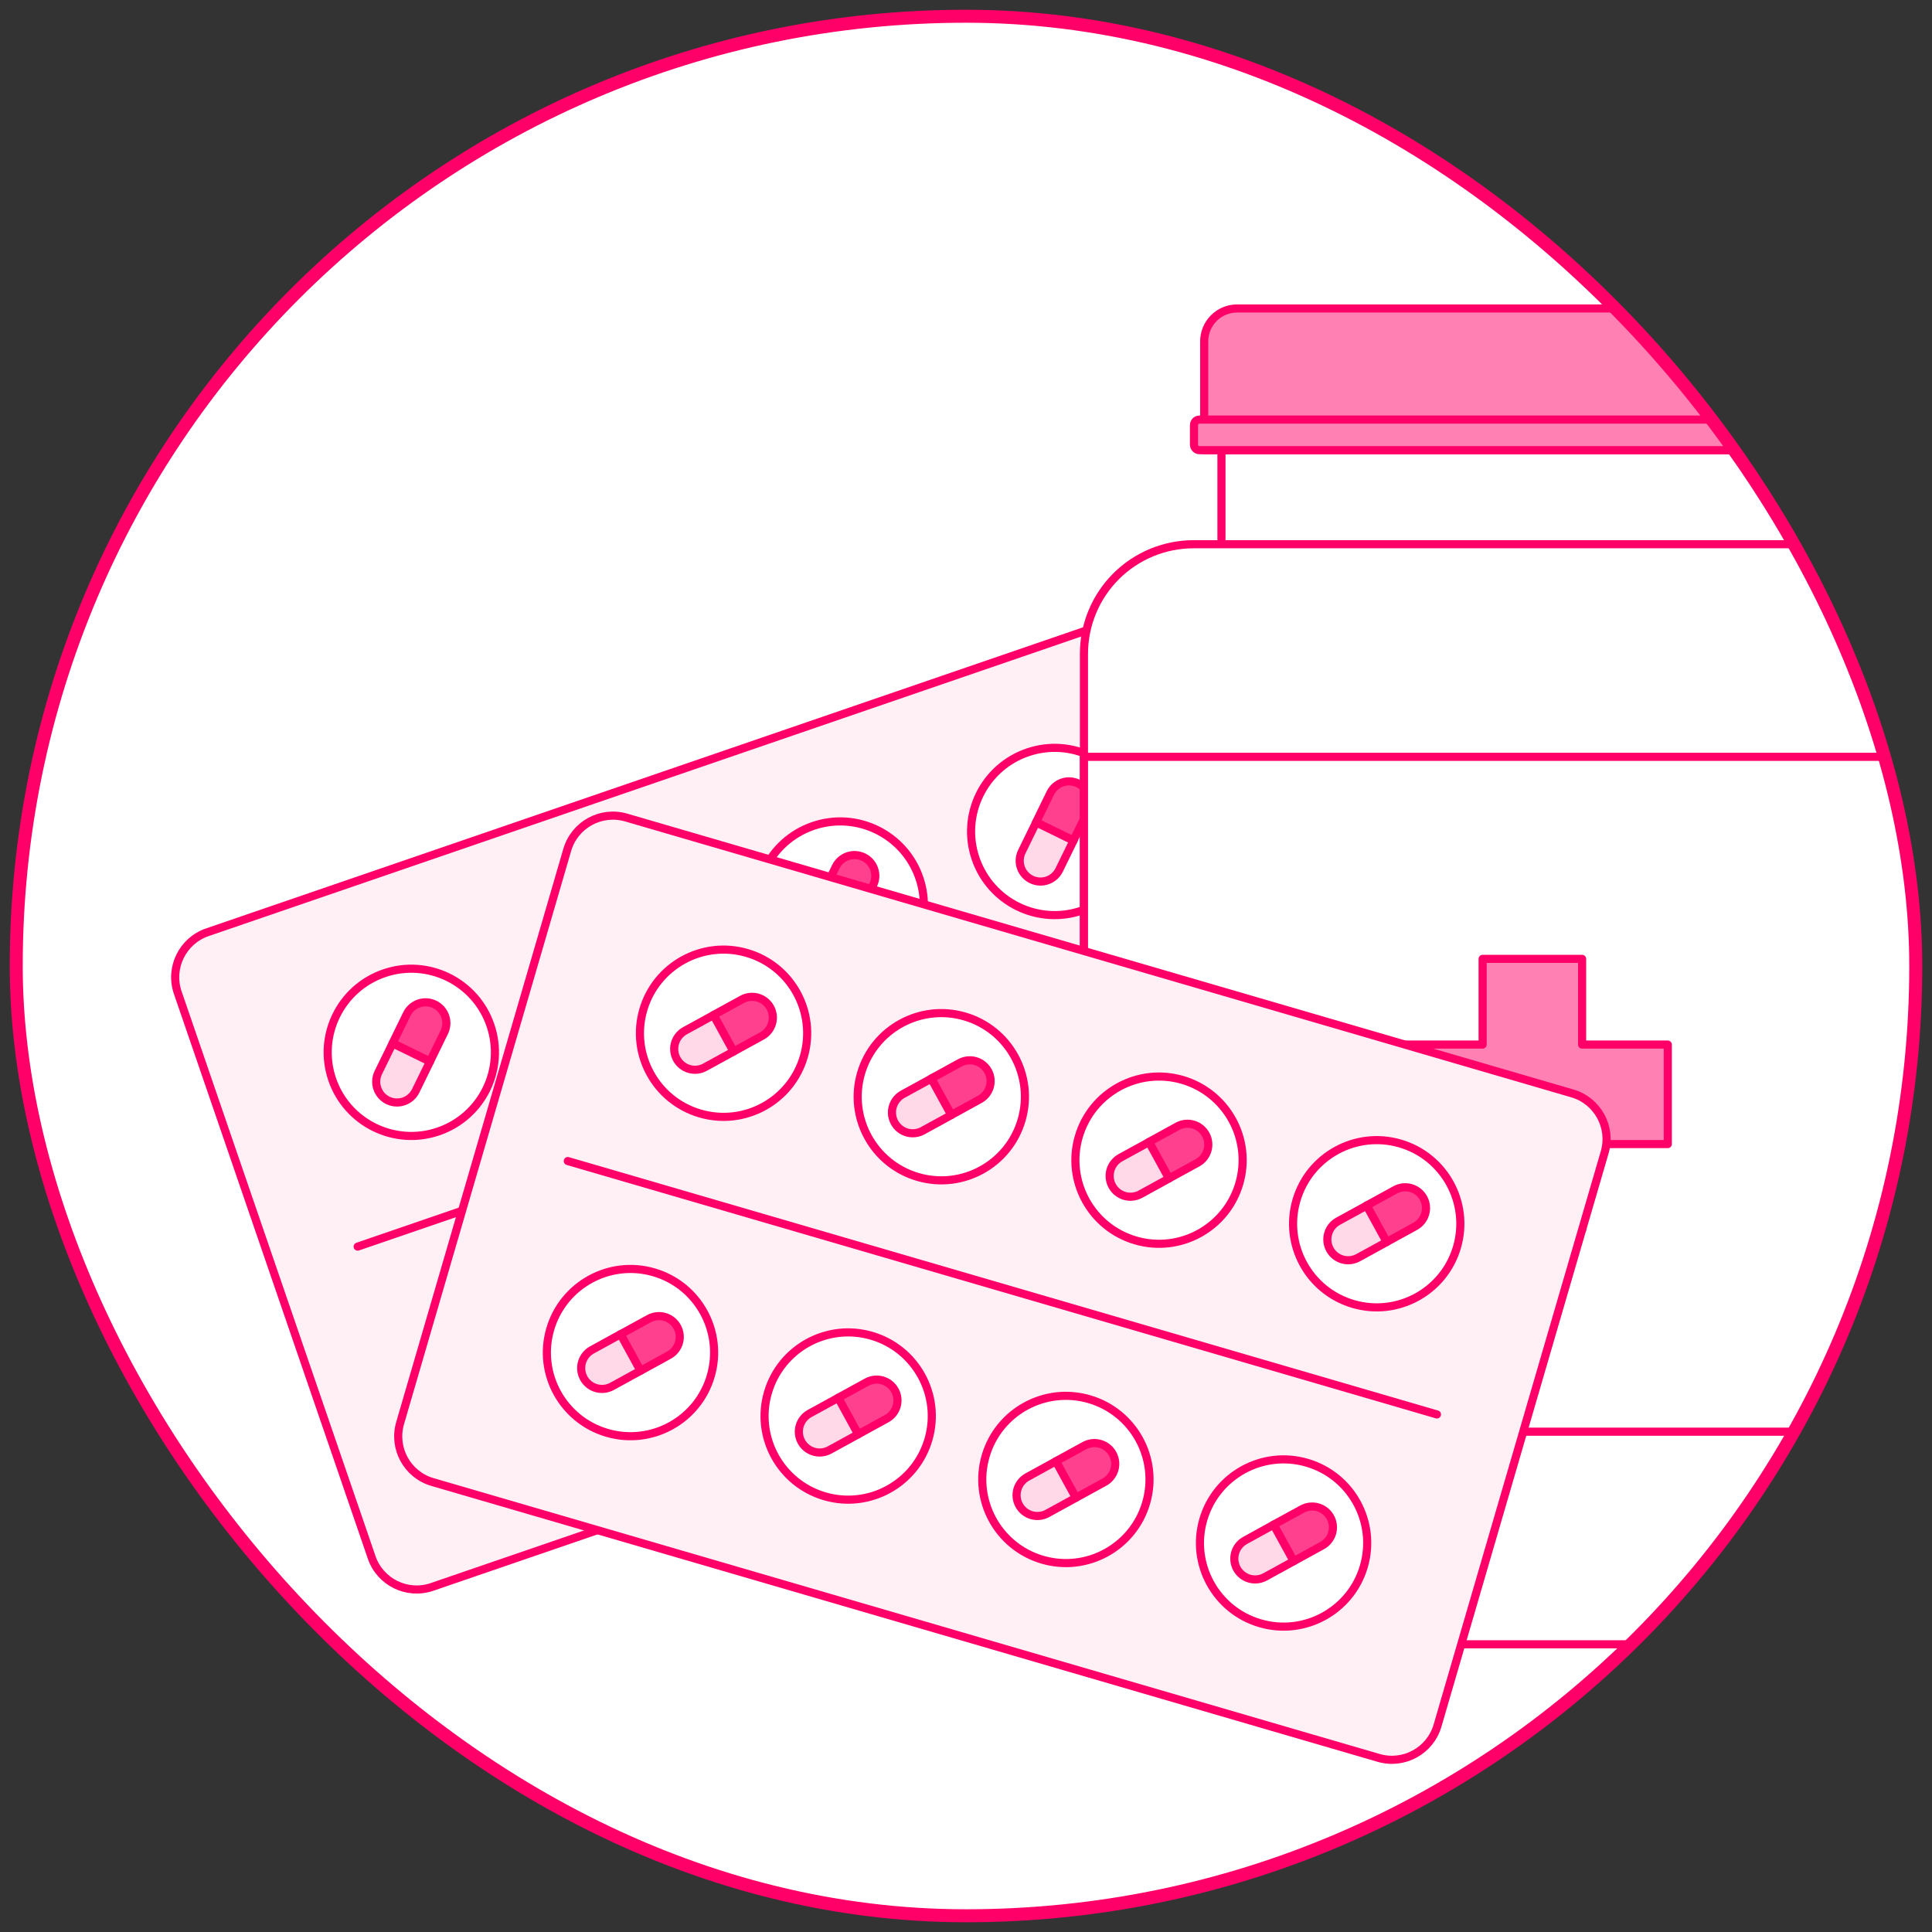 <svg width="119" height="119" viewBox="0 0 119 119" fill="none" xmlns="http://www.w3.org/2000/svg">
<rect x="0" y="0" width="119" height="119" fill="#333333" stroke="none"/>
<g clip-path="url(#clip0_16824_7044)">
<rect x="-19.801" y="-32.797" width="172.12" height="172.12" fill="white"/>
<path d="M73.902 39.529L85.844 74.312C86.369 75.842 85.555 77.508 84.025 78.033L26.612 97.745C25.082 98.27 23.417 97.456 22.892 95.926L10.95 61.143C10.424 59.614 11.239 57.948 12.768 57.423L70.181 37.711C71.711 37.186 73.377 38 73.902 39.529Z" fill="#FFF0F6" stroke="#FF0068" stroke-width="0.5" stroke-linecap="round" stroke-linejoin="round"/>
<path d="M74.77 58.677L22.029 76.785" stroke="#FF0068" stroke-width="0.5" stroke-linecap="round" stroke-linejoin="round"/>
<path d="M76.488 68.915C77.412 71.605 75.98 74.534 73.29 75.458C70.6 76.382 67.67 74.95 66.747 72.26C65.823 69.57 67.255 66.64 69.945 65.716C72.635 64.793 75.565 66.225 76.488 68.915Z" fill="white" stroke="#FF0068" stroke-width="0.5" stroke-linecap="round" stroke-linejoin="round"/>
<path d="M71.345 68.226C71.419 68.075 71.522 67.94 71.648 67.829C71.774 67.717 71.921 67.632 72.08 67.577C72.239 67.522 72.407 67.5 72.575 67.51C72.743 67.52 72.907 67.564 73.058 67.638C73.21 67.712 73.345 67.815 73.456 67.941C73.567 68.067 73.653 68.214 73.707 68.373C73.762 68.532 73.785 68.7 73.775 68.868C73.764 69.036 73.721 69.2 73.647 69.352L72.767 71.152L70.462 70.026L71.345 68.226Z" fill="#FF408E" stroke="#FF0068" stroke-width="0.5" stroke-linecap="round" stroke-linejoin="round"/>
<path d="M72.767 71.147L71.886 72.947C71.812 73.098 71.709 73.233 71.583 73.344C71.457 73.456 71.31 73.541 71.151 73.596C70.992 73.65 70.824 73.673 70.656 73.663C70.488 73.652 70.324 73.609 70.173 73.535C70.021 73.461 69.886 73.359 69.774 73.233C69.663 73.106 69.577 72.96 69.522 72.8C69.468 72.641 69.445 72.473 69.456 72.305C69.466 72.137 69.51 71.972 69.584 71.821L70.462 70.02L72.767 71.147Z" fill="#FFD9E8" stroke="#FF0068" stroke-width="0.5" stroke-linecap="round" stroke-linejoin="round"/>
<path d="M63.276 73.446C64.199 76.136 62.767 79.066 60.077 79.989C57.387 80.913 54.457 79.481 53.534 76.791C52.61 74.101 54.042 71.171 56.732 70.248C59.422 69.324 62.352 70.756 63.276 73.446Z" fill="white" stroke="#FF0068" stroke-width="0.5" stroke-linecap="round" stroke-linejoin="round"/>
<path d="M58.136 72.756C58.285 72.451 58.549 72.217 58.871 72.107C59.193 71.997 59.545 72.018 59.85 72.168C60.001 72.242 60.137 72.344 60.248 72.471C60.359 72.597 60.445 72.743 60.499 72.903C60.554 73.062 60.577 73.23 60.566 73.398C60.556 73.566 60.513 73.73 60.439 73.881L59.558 75.683L57.256 74.556L58.136 72.756Z" fill="#FF408E" stroke="#FF0068" stroke-width="0.5" stroke-linecap="round" stroke-linejoin="round"/>
<path d="M59.559 75.687L58.679 77.487C58.53 77.792 58.265 78.026 57.944 78.136C57.622 78.246 57.27 78.225 56.964 78.075C56.813 78.001 56.678 77.898 56.567 77.772C56.455 77.646 56.37 77.499 56.315 77.34C56.261 77.181 56.238 77.013 56.248 76.845C56.259 76.677 56.302 76.513 56.376 76.362L57.256 74.56L59.559 75.687Z" fill="#FFD9E8" stroke="#FF0068" stroke-width="0.5" stroke-linecap="round" stroke-linejoin="round"/>
<path d="M50.068 77.989C50.992 80.679 49.56 83.609 46.87 84.532C44.18 85.456 41.25 84.024 40.327 81.334C39.403 78.644 40.835 75.714 43.525 74.79C46.215 73.867 49.145 75.299 50.068 77.989Z" fill="white" stroke="#FF0068" stroke-width="0.5" stroke-linecap="round" stroke-linejoin="round"/>
<path d="M44.925 77.297C44.998 77.146 45.101 77.011 45.227 76.9C45.353 76.788 45.5 76.703 45.66 76.648C45.819 76.594 45.987 76.571 46.155 76.581C46.323 76.592 46.487 76.635 46.638 76.709C46.789 76.783 46.925 76.885 47.036 77.011C47.148 77.138 47.234 77.284 47.288 77.444C47.343 77.603 47.366 77.771 47.355 77.939C47.344 78.107 47.301 78.272 47.227 78.423L46.347 80.224L44.045 79.097L44.925 77.297Z" fill="#FF408E" stroke="#FF0068" stroke-width="0.5" stroke-linecap="round" stroke-linejoin="round"/>
<path d="M46.348 80.222L45.467 82.022C45.393 82.173 45.29 82.308 45.164 82.42C45.038 82.531 44.891 82.617 44.732 82.671C44.573 82.726 44.404 82.749 44.237 82.738C44.069 82.728 43.904 82.684 43.753 82.611C43.602 82.537 43.467 82.434 43.356 82.308C43.244 82.181 43.159 82.035 43.104 81.876C43.05 81.716 43.027 81.548 43.037 81.38C43.048 81.212 43.091 81.048 43.165 80.897L44.045 79.096L46.348 80.222Z" fill="#FFD9E8" stroke="#FF0068" stroke-width="0.5" stroke-linecap="round" stroke-linejoin="round"/>
<path d="M36.856 82.524C37.779 85.214 36.347 88.144 33.657 89.067C30.967 89.991 28.037 88.559 27.114 85.869C26.19 83.179 27.622 80.249 30.312 79.326C33.002 78.402 35.932 79.834 36.856 82.524Z" fill="white" stroke="#FF0068" stroke-width="0.5" stroke-linecap="round" stroke-linejoin="round"/>
<path d="M31.713 81.828C31.787 81.677 31.89 81.542 32.016 81.43C32.142 81.319 32.289 81.234 32.448 81.179C32.607 81.124 32.775 81.102 32.943 81.112C33.111 81.123 33.275 81.166 33.426 81.24C33.578 81.314 33.713 81.417 33.824 81.543C33.935 81.669 34.021 81.816 34.075 81.975C34.13 82.134 34.153 82.302 34.142 82.47C34.132 82.638 34.089 82.802 34.015 82.953L33.135 84.754L30.832 83.628L31.713 81.828Z" fill="#FF408E" stroke="#FF0068" stroke-width="0.5" stroke-linecap="round" stroke-linejoin="round"/>
<path d="M33.136 84.757L32.255 86.557C32.181 86.708 32.078 86.843 31.952 86.955C31.826 87.066 31.679 87.151 31.52 87.206C31.361 87.261 31.193 87.283 31.025 87.273C30.857 87.263 30.692 87.219 30.541 87.145C30.39 87.072 30.255 86.969 30.143 86.843C30.032 86.717 29.946 86.57 29.891 86.411C29.837 86.251 29.814 86.083 29.825 85.915C29.835 85.747 29.879 85.583 29.953 85.432L30.832 83.631L33.136 84.757Z" fill="#FFD9E8" stroke="#FF0068" stroke-width="0.5" stroke-linecap="round" stroke-linejoin="round"/>
<path d="M69.834 49.542C70.758 52.232 69.326 55.161 66.635 56.085C63.945 57.009 61.016 55.577 60.092 52.886C59.169 50.196 60.601 47.267 63.291 46.343C65.981 45.42 68.91 46.852 69.834 49.542Z" fill="white" stroke="#FF0068" stroke-width="0.5" stroke-linecap="round" stroke-linejoin="round"/>
<path d="M64.695 48.846C64.769 48.695 64.872 48.559 64.998 48.448C65.124 48.337 65.271 48.251 65.43 48.197C65.589 48.142 65.758 48.119 65.925 48.13C66.094 48.14 66.258 48.184 66.409 48.257C66.56 48.331 66.695 48.434 66.806 48.56C66.918 48.686 67.003 48.833 67.058 48.992C67.113 49.151 67.135 49.32 67.125 49.488C67.115 49.656 67.071 49.82 66.997 49.971L66.118 51.772L63.815 50.647L64.695 48.846Z" fill="#FF408E" stroke="#FF0068" stroke-width="0.5" stroke-linecap="round" stroke-linejoin="round"/>
<path d="M66.122 51.779L65.241 53.579C65.167 53.731 65.064 53.866 64.938 53.977C64.812 54.089 64.665 54.175 64.506 54.229C64.347 54.284 64.179 54.307 64.011 54.296C63.843 54.285 63.678 54.242 63.527 54.167C63.376 54.094 63.24 53.991 63.129 53.865C63.017 53.739 62.932 53.592 62.877 53.433C62.822 53.274 62.8 53.105 62.81 52.937C62.821 52.769 62.865 52.605 62.939 52.454L63.819 50.654L66.122 51.779Z" fill="#FFD9E8" stroke="#FF0068" stroke-width="0.5" stroke-linecap="round" stroke-linejoin="round"/>
<path d="M56.625 54.073C57.549 56.763 56.117 59.693 53.426 60.616C50.736 61.54 47.807 60.108 46.883 57.418C45.96 54.728 47.392 51.798 50.082 50.874C52.772 49.951 55.702 51.383 56.625 54.073Z" fill="white" stroke="#FF0068" stroke-width="0.5" stroke-linecap="round" stroke-linejoin="round"/>
<path d="M51.481 53.385C51.631 53.08 51.895 52.846 52.217 52.736C52.538 52.626 52.891 52.647 53.196 52.797C53.347 52.87 53.482 52.973 53.594 53.099C53.705 53.225 53.791 53.372 53.845 53.532C53.9 53.691 53.922 53.859 53.912 54.027C53.902 54.195 53.858 54.359 53.784 54.51L52.904 56.311L50.602 55.186L51.481 53.385Z" fill="#FF408E" stroke="#FF0068" stroke-width="0.5" stroke-linecap="round" stroke-linejoin="round"/>
<path d="M52.908 56.315L52.028 58.114C51.954 58.266 51.851 58.401 51.725 58.512C51.599 58.624 51.452 58.709 51.293 58.764C51.134 58.819 50.965 58.842 50.797 58.831C50.629 58.821 50.465 58.777 50.313 58.703C50.162 58.629 50.027 58.526 49.916 58.4C49.804 58.274 49.719 58.127 49.664 57.968C49.61 57.809 49.587 57.641 49.597 57.473C49.608 57.305 49.651 57.141 49.725 56.989L50.606 55.189L52.908 56.315Z" fill="#FFD9E8" stroke="#FF0068" stroke-width="0.5" stroke-linecap="round" stroke-linejoin="round"/>
<path d="M43.414 58.608C44.338 61.298 42.906 64.228 40.216 65.151C37.526 66.075 34.596 64.643 33.672 61.953C32.749 59.263 34.181 56.333 36.871 55.41C39.561 54.486 42.49 55.918 43.414 58.608Z" fill="white" stroke="#FF0068" stroke-width="0.5" stroke-linecap="round" stroke-linejoin="round"/>
<path d="M38.272 57.924C38.346 57.773 38.449 57.638 38.575 57.527C38.701 57.415 38.848 57.33 39.007 57.275C39.166 57.221 39.335 57.198 39.502 57.208C39.67 57.219 39.835 57.262 39.986 57.336C40.137 57.41 40.273 57.512 40.384 57.638C40.496 57.764 40.581 57.911 40.636 58.071C40.691 58.23 40.713 58.398 40.703 58.566C40.692 58.734 40.648 58.898 40.574 59.05L39.695 60.85L37.393 59.725L38.272 57.924Z" fill="#FF408E" stroke="#FF0068" stroke-width="0.5" stroke-linecap="round" stroke-linejoin="round"/>
<path d="M39.695 60.848L38.814 62.648C38.74 62.799 38.638 62.935 38.512 63.046C38.386 63.158 38.239 63.243 38.08 63.298C37.92 63.353 37.752 63.375 37.584 63.365C37.416 63.354 37.252 63.31 37.1 63.236C36.949 63.162 36.814 63.059 36.703 62.933C36.592 62.807 36.506 62.66 36.451 62.501C36.397 62.342 36.374 62.174 36.385 62.006C36.395 61.838 36.438 61.674 36.512 61.523L37.393 59.722L39.695 60.848Z" fill="#FFD9E8" stroke="#FF0068" stroke-width="0.5" stroke-linecap="round" stroke-linejoin="round"/>
<path d="M30.205 63.145C31.129 65.835 29.697 68.765 27.007 69.689C24.317 70.612 21.387 69.18 20.463 66.49C19.54 63.8 20.972 60.87 23.662 59.947C26.352 59.023 29.282 60.455 30.205 63.145Z" fill="white" stroke="#FF0068" stroke-width="0.5" stroke-linecap="round" stroke-linejoin="round"/>
<path d="M25.062 62.455C25.136 62.304 25.239 62.169 25.365 62.057C25.491 61.946 25.638 61.861 25.797 61.806C25.956 61.751 26.125 61.729 26.293 61.739C26.461 61.749 26.625 61.793 26.776 61.867C26.927 61.941 27.062 62.044 27.174 62.17C27.285 62.296 27.37 62.443 27.425 62.602C27.48 62.761 27.503 62.929 27.492 63.097C27.482 63.265 27.438 63.429 27.364 63.58L26.485 65.381L24.182 64.256L25.062 62.455Z" fill="#FF408E" stroke="#FF0068" stroke-width="0.5" stroke-linecap="round" stroke-linejoin="round"/>
<path d="M26.485 65.388L25.604 67.189C25.531 67.34 25.428 67.475 25.302 67.587C25.176 67.698 25.029 67.784 24.87 67.839C24.71 67.893 24.542 67.916 24.374 67.905C24.206 67.895 24.042 67.851 23.891 67.777C23.739 67.703 23.604 67.6 23.492 67.474C23.381 67.348 23.295 67.201 23.241 67.042C23.186 66.883 23.163 66.715 23.174 66.547C23.184 66.379 23.228 66.214 23.302 66.063L24.182 64.263L26.485 65.388Z" fill="#FFD9E8" stroke="#FF0068" stroke-width="0.5" stroke-linecap="round" stroke-linejoin="round"/>
<path d="M75.235 27.031H113.535V34.127H75.235V27.031Z" fill="white" stroke="#FF0068" stroke-width="0.5" stroke-linecap="round" stroke-linejoin="round"/>
<path d="M112.572 19H76.198C75.661 19 75.145 19.213 74.766 19.593C74.386 19.973 74.172 20.488 74.172 21.026V27.731H114.598V21.026C114.598 20.488 114.384 19.973 114.004 19.593C113.624 19.213 113.109 19 112.572 19V19Z" fill="#FF80B3" stroke="#FF0068" stroke-width="0.5" stroke-linecap="round" stroke-linejoin="round"/>
<path d="M115.248 33.522H73.518C71.727 33.522 70.01 34.233 68.743 35.499C67.477 36.766 66.765 38.483 66.765 40.274V94.865C66.765 96.567 67.441 98.198 68.644 99.401C69.847 100.605 71.479 101.28 73.18 101.28H115.581C117.282 101.28 118.914 100.605 120.117 99.401C121.32 98.198 121.996 96.567 121.996 94.865V40.274C121.996 38.484 121.285 36.767 120.02 35.501C118.755 34.235 117.038 33.523 115.248 33.522V33.522Z" fill="white" stroke="#FF0068" stroke-width="0.5" stroke-linecap="round" stroke-linejoin="round"/>
<path d="M66.766 46.617H122.002V88.184H66.766V46.617Z" fill="white" stroke="#FF0068" stroke-width="0.5" stroke-linecap="round" stroke-linejoin="round"/>
<path d="M86.042 64.34H91.321V59.06H97.449V64.34H102.727V70.468H97.449V75.747H91.321V70.468H86.042V64.34Z" fill="#FF80B3" stroke="#FF0068" stroke-width="0.5" stroke-linecap="round" stroke-linejoin="round"/>
<path d="M73.88 25.844H114.883C115.07 25.844 115.221 25.995 115.221 26.181V27.39C115.221 27.577 115.07 27.728 114.883 27.728H73.88C73.694 27.728 73.543 27.577 73.543 27.39V26.181C73.543 25.995 73.694 25.844 73.88 25.844Z" fill="#FF80B3" stroke="#FF0068" stroke-width="0.5" stroke-linecap="round" stroke-linejoin="round"/>
<path d="M98.838 70.979L88.544 106.285C88.092 107.837 86.466 108.729 84.913 108.276L26.637 91.285C25.084 90.832 24.193 89.206 24.645 87.654L34.939 52.348C35.392 50.795 37.018 49.904 38.57 50.356L96.847 67.348C98.399 67.8 99.291 69.426 98.838 70.979Z" fill="#FFF0F6" stroke="#FF0068" stroke-width="0.5" stroke-linecap="round" stroke-linejoin="round"/>
<path d="M88.507 87.122L34.973 71.514" stroke="#FF0068" stroke-width="0.5" stroke-linecap="round" stroke-linejoin="round"/>
<path d="M84.005 96.481C83.209 99.212 80.35 100.78 77.62 99.984C74.889 99.188 73.321 96.329 74.117 93.598C74.913 90.868 77.772 89.3 80.503 90.096C83.233 90.892 84.802 93.751 84.005 96.481Z" fill="white" stroke="#FF0068" stroke-width="0.5" stroke-linecap="round" stroke-linejoin="round"/>
<path d="M80.204 92.951C80.352 92.87 80.514 92.819 80.681 92.8C80.849 92.782 81.018 92.797 81.179 92.844C81.341 92.891 81.491 92.97 81.623 93.075C81.754 93.18 81.863 93.31 81.944 93.458C82.025 93.606 82.076 93.767 82.094 93.935C82.112 94.102 82.098 94.271 82.051 94.433C82.004 94.594 81.925 94.745 81.82 94.876C81.714 95.007 81.584 95.117 81.437 95.197L79.68 96.162L78.446 93.912L80.204 92.951Z" fill="#FF408E" stroke="#FF0068" stroke-width="0.5" stroke-linecap="round" stroke-linejoin="round"/>
<path d="M79.682 96.163L77.925 97.126C77.777 97.207 77.615 97.258 77.448 97.276C77.281 97.295 77.112 97.28 76.95 97.233C76.789 97.186 76.638 97.107 76.507 97.002C76.376 96.897 76.266 96.767 76.185 96.619C76.104 96.472 76.053 96.31 76.034 96.142C76.016 95.975 76.031 95.806 76.078 95.644C76.125 95.483 76.203 95.332 76.309 95.201C76.414 95.069 76.545 94.96 76.693 94.88L78.448 93.914L79.682 96.163Z" fill="#FFD9E8" stroke="#FF0068" stroke-width="0.5" stroke-linecap="round" stroke-linejoin="round"/>
<path d="M70.597 92.567C69.801 95.298 66.942 96.866 64.212 96.07C61.481 95.274 59.913 92.415 60.709 89.684C61.505 86.954 64.364 85.386 67.094 86.182C69.825 86.978 71.393 89.837 70.597 92.567Z" fill="white" stroke="#FF0068" stroke-width="0.5" stroke-linecap="round" stroke-linejoin="round"/>
<path d="M66.794 89.042C67.092 88.879 67.443 88.84 67.769 88.935C68.096 89.031 68.371 89.251 68.534 89.549C68.615 89.697 68.666 89.859 68.685 90.026C68.703 90.194 68.688 90.363 68.641 90.524C68.594 90.686 68.516 90.836 68.41 90.968C68.305 91.099 68.175 91.208 68.027 91.289L66.269 92.253L65.037 90.005L66.794 89.042Z" fill="#FF408E" stroke="#FF0068" stroke-width="0.5" stroke-linecap="round" stroke-linejoin="round"/>
<path d="M66.27 92.255L64.513 93.219C64.215 93.382 63.864 93.421 63.538 93.326C63.212 93.23 62.936 93.01 62.773 92.711C62.692 92.564 62.641 92.402 62.622 92.235C62.604 92.067 62.619 91.898 62.666 91.737C62.713 91.575 62.791 91.424 62.897 91.293C63.002 91.162 63.132 91.053 63.28 90.972L65.038 90.008L66.27 92.255Z" fill="#FFD9E8" stroke="#FF0068" stroke-width="0.5" stroke-linecap="round" stroke-linejoin="round"/>
<path d="M57.187 88.661C56.391 91.392 53.532 92.96 50.801 92.164C48.071 91.368 46.503 88.509 47.299 85.778C48.095 83.047 50.954 81.479 53.684 82.275C56.415 83.072 57.983 85.931 57.187 88.661Z" fill="white" stroke="#FF0068" stroke-width="0.5" stroke-linecap="round" stroke-linejoin="round"/>
<path d="M53.382 85.134C53.529 85.053 53.691 85.002 53.859 84.983C54.026 84.965 54.195 84.98 54.356 85.027C54.518 85.074 54.669 85.153 54.8 85.258C54.931 85.363 55.04 85.493 55.121 85.641C55.203 85.788 55.254 85.95 55.272 86.118C55.291 86.285 55.276 86.454 55.229 86.616C55.182 86.778 55.103 86.928 54.998 87.059C54.892 87.191 54.762 87.3 54.614 87.38L52.857 88.345L51.625 86.097L53.382 85.134Z" fill="#FF408E" stroke="#FF0068" stroke-width="0.5" stroke-linecap="round" stroke-linejoin="round"/>
<path d="M52.859 88.345L51.102 89.308C50.954 89.389 50.792 89.44 50.625 89.459C50.458 89.477 50.289 89.462 50.127 89.415C49.966 89.368 49.815 89.29 49.684 89.184C49.553 89.079 49.443 88.949 49.362 88.801C49.282 88.654 49.23 88.492 49.212 88.325C49.194 88.157 49.209 87.988 49.256 87.826C49.303 87.665 49.381 87.514 49.487 87.383C49.592 87.252 49.722 87.143 49.87 87.062L51.628 86.098L52.859 88.345Z" fill="#FFD9E8" stroke="#FF0068" stroke-width="0.5" stroke-linecap="round" stroke-linejoin="round"/>
<path d="M43.779 84.753C42.983 87.484 40.124 89.052 37.393 88.256C34.663 87.459 33.094 84.6 33.891 81.87C34.687 79.139 37.546 77.571 40.276 78.367C43.007 79.163 44.575 82.022 43.779 84.753Z" fill="white" stroke="#FF0068" stroke-width="0.5" stroke-linecap="round" stroke-linejoin="round"/>
<path d="M39.973 81.222C40.12 81.141 40.282 81.09 40.45 81.072C40.617 81.053 40.786 81.068 40.948 81.115C41.109 81.162 41.26 81.241 41.391 81.346C41.522 81.451 41.631 81.582 41.712 81.729C41.793 81.877 41.844 82.039 41.862 82.206C41.881 82.373 41.866 82.542 41.819 82.704C41.772 82.865 41.693 83.016 41.588 83.147C41.483 83.278 41.353 83.388 41.205 83.469L39.448 84.433L38.215 82.185L39.973 81.222Z" fill="#FF408E" stroke="#FF0068" stroke-width="0.5" stroke-linecap="round" stroke-linejoin="round"/>
<path d="M39.452 84.43L37.695 85.393C37.547 85.474 37.385 85.525 37.218 85.543C37.051 85.561 36.882 85.546 36.72 85.499C36.558 85.452 36.408 85.374 36.277 85.269C36.145 85.163 36.036 85.033 35.955 84.885C35.874 84.738 35.823 84.576 35.804 84.409C35.786 84.241 35.8 84.072 35.848 83.91C35.895 83.749 35.973 83.598 36.079 83.467C36.184 83.336 36.315 83.227 36.462 83.146L38.219 82.181L39.452 84.43Z" fill="#FFD9E8" stroke="#FF0068" stroke-width="0.5" stroke-linecap="round" stroke-linejoin="round"/>
<path d="M89.742 76.817C88.945 79.548 86.087 81.116 83.356 80.32C80.625 79.524 79.057 76.665 79.853 73.934C80.65 71.204 83.508 69.636 86.239 70.432C88.97 71.228 90.538 74.087 89.742 76.817Z" fill="white" stroke="#FF0068" stroke-width="0.5" stroke-linecap="round" stroke-linejoin="round"/>
<path d="M85.938 73.287C86.085 73.206 86.247 73.154 86.414 73.136C86.582 73.118 86.751 73.133 86.912 73.18C87.074 73.227 87.225 73.305 87.356 73.411C87.487 73.516 87.596 73.646 87.677 73.794C87.758 73.941 87.809 74.103 87.827 74.27C87.846 74.438 87.831 74.607 87.784 74.768C87.737 74.93 87.658 75.081 87.553 75.212C87.448 75.343 87.317 75.452 87.17 75.533L85.413 76.498L84.18 74.251L85.938 73.287Z" fill="#FF408E" stroke="#FF0068" stroke-width="0.5" stroke-linecap="round" stroke-linejoin="round"/>
<path d="M85.412 76.503L83.654 77.466C83.507 77.547 83.345 77.598 83.177 77.617C83.01 77.635 82.841 77.621 82.679 77.573C82.517 77.526 82.367 77.448 82.236 77.342C82.104 77.237 81.995 77.106 81.915 76.959C81.833 76.811 81.782 76.649 81.764 76.482C81.745 76.314 81.76 76.145 81.807 75.984C81.854 75.822 81.933 75.671 82.038 75.54C82.144 75.409 82.274 75.3 82.422 75.219L84.178 74.256L85.412 76.503Z" fill="#FFD9E8" stroke="#FF0068" stroke-width="0.5" stroke-linecap="round" stroke-linejoin="round"/>
<path d="M76.333 72.901C75.537 75.632 72.678 77.2 69.948 76.404C67.217 75.608 65.649 72.749 66.445 70.018C67.241 67.288 70.1 65.72 72.831 66.516C75.561 67.312 77.13 70.171 76.333 72.901Z" fill="white" stroke="#FF0068" stroke-width="0.5" stroke-linecap="round" stroke-linejoin="round"/>
<path d="M72.526 69.374C72.824 69.211 73.175 69.172 73.502 69.267C73.828 69.363 74.103 69.584 74.267 69.882C74.348 70.029 74.399 70.191 74.417 70.358C74.436 70.525 74.421 70.695 74.374 70.856C74.326 71.018 74.248 71.168 74.143 71.3C74.037 71.431 73.907 71.54 73.76 71.621L72.002 72.585L70.77 70.339L72.526 69.374Z" fill="#FF408E" stroke="#FF0068" stroke-width="0.5" stroke-linecap="round" stroke-linejoin="round"/>
<path d="M72.002 72.59L70.246 73.554C70.098 73.635 69.936 73.686 69.769 73.704C69.602 73.723 69.432 73.708 69.27 73.661C69.109 73.614 68.958 73.535 68.827 73.43C68.695 73.324 68.586 73.194 68.505 73.046C68.424 72.899 68.374 72.737 68.355 72.569C68.337 72.402 68.352 72.233 68.399 72.071C68.446 71.91 68.524 71.759 68.63 71.628C68.735 71.497 68.865 71.388 69.013 71.307L70.77 70.344L72.002 72.59Z" fill="#FFD9E8" stroke="#FF0068" stroke-width="0.5" stroke-linecap="round" stroke-linejoin="round"/>
<path d="M62.923 68.993C62.127 71.724 59.268 73.292 56.538 72.496C53.807 71.7 52.239 68.841 53.035 66.11C53.831 63.38 56.69 61.811 59.421 62.608C62.151 63.404 63.719 66.263 62.923 68.993Z" fill="white" stroke="#FF0068" stroke-width="0.5" stroke-linecap="round" stroke-linejoin="round"/>
<path d="M59.118 65.466C59.266 65.385 59.428 65.334 59.595 65.315C59.762 65.297 59.931 65.312 60.093 65.359C60.254 65.406 60.405 65.485 60.536 65.59C60.667 65.695 60.777 65.825 60.858 65.973C60.939 66.12 60.99 66.282 61.009 66.45C61.027 66.617 61.012 66.786 60.965 66.948C60.918 67.11 60.84 67.26 60.734 67.391C60.629 67.523 60.498 67.632 60.35 67.712L58.594 68.677L57.361 66.43L59.118 65.466Z" fill="#FF408E" stroke="#FF0068" stroke-width="0.5" stroke-linecap="round" stroke-linejoin="round"/>
<path d="M58.594 68.682L56.837 69.645C56.689 69.726 56.527 69.778 56.36 69.796C56.193 69.815 56.023 69.8 55.862 69.753C55.7 69.706 55.549 69.627 55.418 69.522C55.287 69.416 55.178 69.286 55.097 69.138C55.016 68.99 54.965 68.829 54.947 68.661C54.929 68.494 54.944 68.325 54.99 68.163C55.038 68.002 55.116 67.851 55.221 67.72C55.327 67.589 55.457 67.479 55.604 67.398L57.362 66.436L58.594 68.682Z" fill="#FFD9E8" stroke="#FF0068" stroke-width="0.5" stroke-linecap="round" stroke-linejoin="round"/>
<path d="M49.511 65.083C48.715 67.814 45.856 69.382 43.126 68.586C40.395 67.79 38.827 64.931 39.623 62.2C40.419 59.469 43.278 57.901 46.009 58.697C48.739 59.493 50.307 62.352 49.511 65.083Z" fill="white" stroke="#FF0068" stroke-width="0.5" stroke-linecap="round" stroke-linejoin="round"/>
<path d="M45.707 61.556C45.855 61.475 46.017 61.424 46.184 61.406C46.351 61.387 46.52 61.402 46.682 61.449C46.843 61.496 46.994 61.575 47.125 61.68C47.257 61.785 47.366 61.916 47.447 62.063C47.528 62.211 47.579 62.373 47.597 62.54C47.615 62.707 47.6 62.876 47.553 63.038C47.506 63.199 47.428 63.35 47.322 63.481C47.217 63.612 47.087 63.722 46.94 63.803L45.183 64.767L43.949 62.52L45.707 61.556Z" fill="#FF408E" stroke="#FF0068" stroke-width="0.5" stroke-linecap="round" stroke-linejoin="round"/>
<path d="M45.181 64.77L43.424 65.733C43.276 65.814 43.114 65.866 42.947 65.884C42.779 65.903 42.61 65.888 42.449 65.841C42.287 65.794 42.136 65.715 42.005 65.61C41.874 65.504 41.765 65.374 41.684 65.226C41.603 65.079 41.552 64.917 41.533 64.749C41.515 64.582 41.529 64.413 41.577 64.251C41.624 64.09 41.702 63.939 41.808 63.808C41.913 63.676 42.044 63.567 42.191 63.487L43.948 62.523L45.181 64.77Z" fill="#FFD9E8" stroke="#FF0068" stroke-width="0.5" stroke-linecap="round" stroke-linejoin="round"/>
</g>
<rect x="1" y="1" width="117" height="117" rx="58.5" stroke="#FF0068" stroke-width="0.8"/>
<defs>
<clipPath id="clip0_16824_7044">
<rect x="1" y="1" width="117" height="117" rx="58.5" fill="white"/>
</clipPath>
</defs>
</svg>
